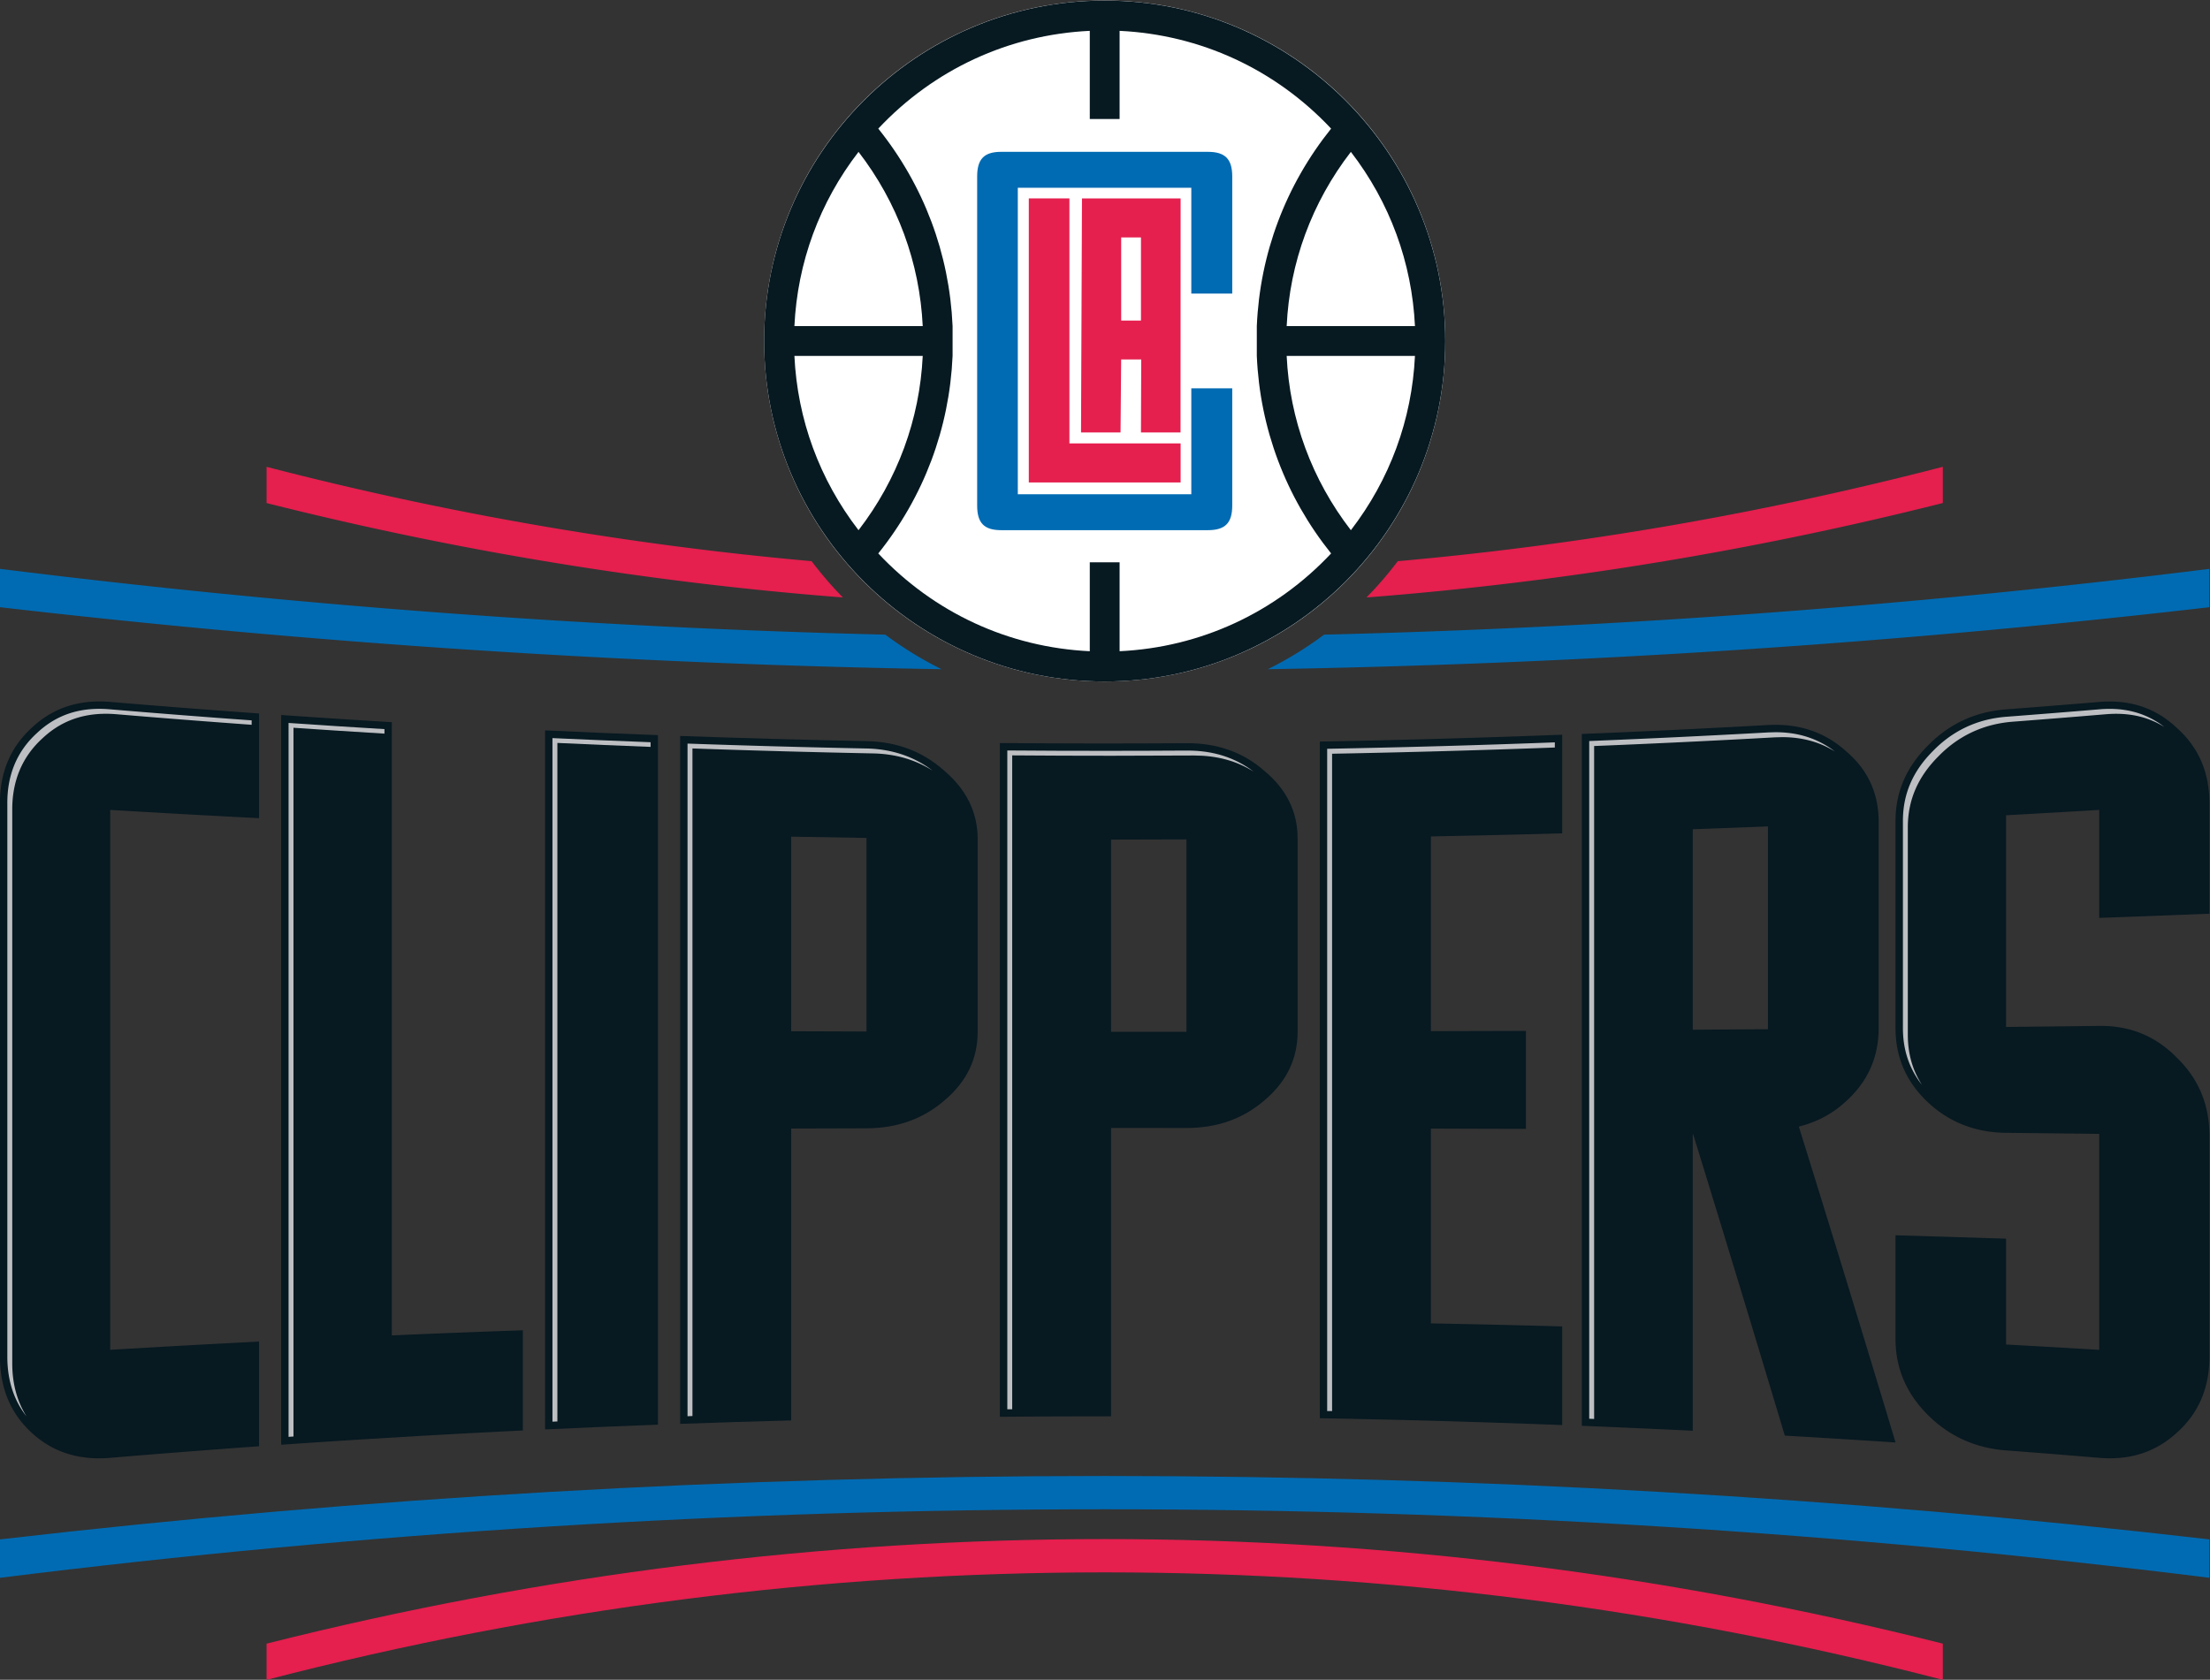 <svg xmlns="http://www.w3.org/2000/svg" xml:space="preserve" width="589.827" height="448.435" viewBox="0 0 589.827 448.435"><rect x="0" y="0" width="589.827" height="448.435" fill="#333333" stroke="none"/><defs><clipPath id="a" clipPathUnits="userSpaceOnUse"><path d="M0 496.06h496.06V0H0Z"/></clipPath></defs><g clip-path="url(#a)" transform="matrix(1.333 0 0 -1.333 -34.796 555.961)"><path d="M0 0c-4.251-3.883-6.387-8.933-6.375-15.06v-110.931c0-6.25 2.124-11.344 6.375-15.23 4.241-3.904 9.489-5.525 15.692-5.002q14.891 1.254 29.806 2.318v20.964c-9.944-.5-19.878-1.057-29.806-1.649v108.13c9.928-.592 19.862-1.146 29.806-1.651V2.855a2348 2348 0 0 0-29.806 2.314C9.489 5.693 4.252 4.008 0 0" style="fill:#071921;fill-opacity:1;fill-rule:nonzero;stroke:none" transform="translate(32.472 271.329)"/><path d="M0 0c-7.389.441-14.769.923-22.152 1.435v-146.146a2390 2390 0 0 0 48.387 2.858v20.064c-8.747-.302-17.499-.645-26.235-1.023" style="fill:#071921;fill-opacity:1;fill-rule:nonzero;stroke:none" transform="translate(104.554 272.441)"/><path d="M0 0q11.297.532 22.605.952v138.097c-7.54.279-15.073.601-22.605.952" style="fill:#071921;fill-opacity:1;fill-rule:nonzero;stroke:none" transform="translate(135.234 130.799)"/><path d="M0 0c-5.03.017-10.056.028-15.091.052v38.969c5.035-.096 10.061-.178 15.091-.25Zm0 58.158c-12.443.25-24.886.592-37.315 1.033V-78.577c7.405.262 14.818.494 22.224.691v58.455c5.035.017 10.061.034 15.091.045 6.146.019 11.357 1.896 15.644 5.623 4.396 3.719 6.615 8.291 6.604 13.716v38.579c0 5.318-2.208 9.851-6.604 13.628C11.357 56.031 6.14 58.035 0 58.158" style="fill:#071921;fill-opacity:1;fill-rule:nonzero;stroke:none" transform="translate(199.599 210.49)"/><path d="M0 0c5.019.176 10.038.368 15.057.566v-40.611c-5.019-.04-10.038-.073-15.057-.108Zm30.637-54.525c4.39 3.938 6.581 8.84 6.581 14.673V1.521c.005 5.71-2.191 10.458-6.581 14.153-4.271 3.834-9.457 5.531-15.58 5.2a2339 2339 0 0 0-37.264-1.792v-138.561c7.406-.297 14.807-.623 22.207-.989v59.635a7676 7676 0 0 0 18.432-60.61 2378 2378 0 0 0 22.172-1.376 6568 6568 0 0 1-19.367 63.263c3.503.883 6.657 2.487 9.4 5.031" style="fill:#071921;fill-opacity:1;fill-rule:nonzero;stroke:none" transform="translate(365.022 250.998)"/><path d="M0 0c-5.037 0-10.068-.005-15.097-.005V38.49q7.543.006 15.097.042zm0 57.798c-12.448-.084-24.903-.07-37.357.035V-77.102c7.419.064 14.836.099 22.26.094v57.752c5.029 0 10.06-.007 15.097-.012 6.14 0 11.356 1.846 15.644 5.564q6.611 5.576 6.61 13.739v38.68c0 5.336-2.208 9.841-6.61 13.504C11.356 55.997 6.145 57.838 0 57.798" style="fill:#071921;fill-opacity:1;fill-rule:nonzero;stroke:none" transform="translate(263.653 210.432)"/><path d="M0 0c16.183-.291 32.367-.744 48.526-1.37v19.755c-8.754.245-17.518.448-26.284.61v39.013c5.031-.024 13.999-.047 19.024-.059v19.622c-5.025-.023-13.993-.034-19.024-.057v39.006c8.771.171 17.53.372 26.284.616v19.756A2398 2398 0 0 0 0 135.517z" style="fill:#071921;fill-opacity:1;fill-rule:nonzero;stroke:none" transform="translate(290.356 133.04)"/><path d="M0 0v22.19c-.005 6.127-2.184 11.178-6.546 15.043-4.247 4.014-9.429 5.692-15.521 5.182a2473 2473 0 0 0-18.647-1.487c-6.227-.472-11.467-2.939-15.736-7.34-4.264-4.296-6.396-9.267-6.396-14.989v-41.502c0-5.838 2.132-10.729 6.396-14.778 4.269-4.044 9.515-6.128 15.736-6.199 6.22-.063 12.436-.139 18.647-.208v-43.259c-6.216.378-12.427.732-18.647 1.07v21.196c-7.371.243-14.755.465-22.132.685v-20.76c0-5.833 2.132-10.852 6.396-15.151 4.269-4.297 9.515-6.702 15.736-7.178 6.22-.465 12.436-.964 18.647-1.488 6.104-.51 11.274 1.117 15.521 5.014C-2.184-100.085 0-94.99 0-88.74v44.367c-.005 6.135-2.184 11.352-6.546 15.568-4.247 4.339-9.429 6.419-15.521 6.338l-18.647-.21v42.399c6.22.343 12.436.695 18.647 1.069V-.835Q-11.021-.435 0 0" style="fill:#071921;fill-opacity:1;fill-rule:nonzero;stroke:none" transform="translate(468.467 234.078)"/><path d="M0 0c8.736-.739 17.856-1.447 27.104-2.119v.887C17.653-.556 8.083.194-1.345.987a24 24 0 0 1-2.036.09c-4.955 0-9.053-1.594-12.515-4.862-3.938-3.584-5.925-8.289-5.919-13.983v-110.93c.008-4.695 1.293-8.697 3.851-11.945-1.9 3.017-2.864 6.582-2.864 10.625v110.935c-.006 5.789 2.019 10.569 6.021 14.229C-11.278-1.528-7.11.089-2.065.089-1.394.089-.698.057 0 0" style="fill:#bdbfc2;fill-opacity:1;fill-rule:nonzero;stroke:none" transform="translate(49.385 274.036)"/><path d="M0 0v.903c-6.407.386-12.866.802-19.201 1.237v-142.975l.988.069V1.182l.177-.017C-12.219.767-6.152.374 0 0" style="fill:#bdbfc2;fill-opacity:1;fill-rule:nonzero;stroke:none" transform="translate(103.079 270.147)"/><path d="M0 0v.935c-6.442.245-13.044.524-19.649.826v-136.903l.989.046V.794l.168-.01C-12.498.505-6.272.245 0 0" style="fill:#bdbfc2;fill-opacity:1;fill-rule:nonzero;stroke:none" transform="translate(156.363 267.491)"/><path d="M0 0c4.472-.091 8.463-1.244 11.919-3.439C8.189-.603 3.747.884-1.324.987a2371 2371 0 0 0-35.812.982v-134.714l.988.041V.992l.162-.005A2393 2393 0 0 1 0 0" style="fill:#bdbfc2;fill-opacity:1;fill-rule:nonzero;stroke:none" transform="translate(200.894 266.185)"/><path d="M0 0c4.013 0 7.505-.947 10.59-2.878C7.202-.278 3.288.987-1.312.987l-1.424-.04a2377 2377 0 0 0-35.87-1.726v-135.729l.987-.04V-1.777l.163.006C-25.315-1.284-13.198-.696-1.447-.04z" style="fill:#bdbfc2;fill-opacity:1;fill-rule:nonzero;stroke:none" transform="translate(382.897 269.443)"/><path d="M0 0c5.449 0 10.956.019 16.353.052h.198c4.558 0 8.503-1.063 11.947-3.241-3.734 2.843-8.085 4.23-13.255 4.23h-.203C9.55 1.005 4.056.989-1.317.989c-6.414 0-12.984.021-19.525.075v-131.949l.982.007V.082l.168-.007C-13.145.023-6.522 0 0 0" style="fill:#bdbfc2;fill-opacity:1;fill-rule:nonzero;stroke:none" transform="translate(248.625 265.714)"/><path d="M0 0a2373 2373 0 0 0-45.582-1.286v-132.631l.987-.011V-2.274h.163c14.685.273 29.638.691 44.432 1.243" style="fill:#bdbfc2;fill-opacity:1;fill-rule:nonzero;stroke:none" transform="translate(337.407 268.398)"/><path d="M0 0c.668.052 1.33.083 1.98.083 3.624 0 6.814-.867 9.656-2.636C8.48-.12 4.868 1.071.668 1.071A22 22 0 0 1-1.284.987 2422 2422 0 0 0-19.947-.505c-5.798-.437-10.77-2.755-14.778-6.896-4.037-4.052-5.984-8.612-5.984-13.958v-41.502c0-4.358 1.249-8.104 3.806-11.368-1.901 2.957-2.824 6.274-2.824 10.048v41.506c0 5.436 1.993 10.081 6.077 14.19 4.066 4.194 9.114 6.549 14.999 6.991C-12.489-1.022-6.203-.524 0 0" style="fill:#bdbfc2;fill-opacity:1;fill-rule:nonzero;stroke:none" transform="translate(447.81 274.036)"/><path d="M0 0c146.548 18.297 295.825 18.297 442.37 0v7.69C295.825 24.623 146.548 24.623 0 7.69" style="fill:#006bb3;fill-opacity:1;fill-rule:nonzero;stroke:none" transform="translate(26.097 101.081)"/><path d="M0 0c110.79 28.701 224.84 28.701 335.615 0v7.25C224.833 35.167 110.79 35.172 0 7.25z" style="fill:#e51f4e;fill-opacity:1;fill-rule:nonzero;stroke:none" transform="translate(79.475 80.644)"/><path d="M0 0a1784 1784 0 0 0-177.26 13.175V5.496C-114.774-1.73-51.791-5.861 11.263-6.924A73 73 0 0 0 0 0" style="fill:#006bb3;fill-opacity:1;fill-rule:nonzero;stroke:none" transform="translate(203.357 289.972)"/><path d="M0 0a73 73 0 0 0-11.263-6.924C51.793-5.861 114.773-1.73 177.258 5.496v7.679A1784 1784 0 0 0 0 0" style="fill:#006bb3;fill-opacity:1;fill-rule:nonzero;stroke:none" transform="translate(291.209 289.972)"/><path d="M0 0c-36.574 3.256-73.021 9.541-109.128 18.894.005-2.422.005-4.831 0-7.253C-70.965 2.024-32.414-4.275 6.261-7.266A74 74 0 0 0 0 0" style="fill:#e51f4e;fill-opacity:1;fill-rule:nonzero;stroke:none" transform="translate(188.603 304.685)"/><path d="M0 0a74 74 0 0 0-6.268-7.266c38.677 2.991 77.229 9.297 115.394 18.913v7.252C73.018 9.541 36.566 3.256 0 0" style="fill:#e51f4e;fill-opacity:1;fill-rule:nonzero;stroke:none" transform="translate(305.964 304.685)"/><path d="M0 0c0 37.659 30.525 68.19 68.185 68.19 37.657 0 68.19-30.531 68.19-68.19s-30.533-68.19-68.19-68.19C30.525-68.19 0-37.66 0 0" style="fill:#fff;fill-opacity:1;fill-rule:nonzero;stroke:none" transform="translate(179.1 348.78)"/><path d="M0 0c-7.813 10.13-12.257 22.182-12.855 34.9h25.686C12.227 22.17 7.8 10.125 0 0m-46.304-24.238v17.814h-5.97v-17.814c-16.196.767-31.199 7.71-42.348 19.582C-85.507 6.716-80.378 20.381-79.745 34.9v5.977c-.633 14.513-5.762 28.178-14.877 39.55C-83.473 92.3-68.47 99.241-52.274 100.008V82.355h5.97v17.653c16.185-.767 31.2-7.708 42.348-19.581-9.114-11.372-14.256-25.037-14.877-39.55V34.9c.621-14.519 5.763-28.184 14.877-39.556-11.148-11.872-26.163-18.815-42.348-19.582M-98.576 0c-7.807 10.125-12.234 22.17-12.838 34.9h25.692c-.61-12.718-5.048-24.77-12.854-34.9m0 75.771c7.806-10.13 12.244-22.181 12.854-34.894h-25.692c.604 12.723 5.031 24.774 12.838 34.894m98.576 0C7.8 65.651 12.227 53.6 12.831 40.877h-25.686C-12.257 53.59-7.813 65.641 0 75.771m-49.288 30.298c-37.601 0-68.185-30.586-68.185-68.183 0-37.599 30.584-68.185 68.185-68.185 37.594 0 68.184 30.586 68.184 68.185 0 37.597-30.59 68.183-68.184 68.183" style="fill:#071921;fill-opacity:1;fill-rule:nonzero;stroke:none" transform="translate(296.572 310.89)"/><path d="M0 0v-56.889h30.396v7.822H8.131V0" style="fill:#e51f4e;fill-opacity:1;fill-rule:nonzero;stroke:none" transform="translate(232.088 377.34)"/><path d="M0 0v23.441c0 3.509-1.418 4.944-4.886 4.944h-41.371c-3.421 0-4.814-1.435-4.814-4.944v-65.883c0-3.515 1.393-4.943 4.814-4.943h41.371c3.468 0 4.886 1.428 4.886 4.943v23.468h-8.196v-21.22h-34.737v61.382h34.737V0" style="fill:#006bb3;fill-opacity:1;fill-rule:nonzero;stroke:none" transform="translate(272.82 358.281)"/><path d="M254.545 352.879h-3.963v16.645h3.963zm7.923-22.408.016 46.869h-19.749l-.191-46.869h7.911l.122 14.61h4.021l-.053-14.61" style="fill:#e51f4e;fill-opacity:1;fill-rule:nonzero;stroke:none"/></g></svg>